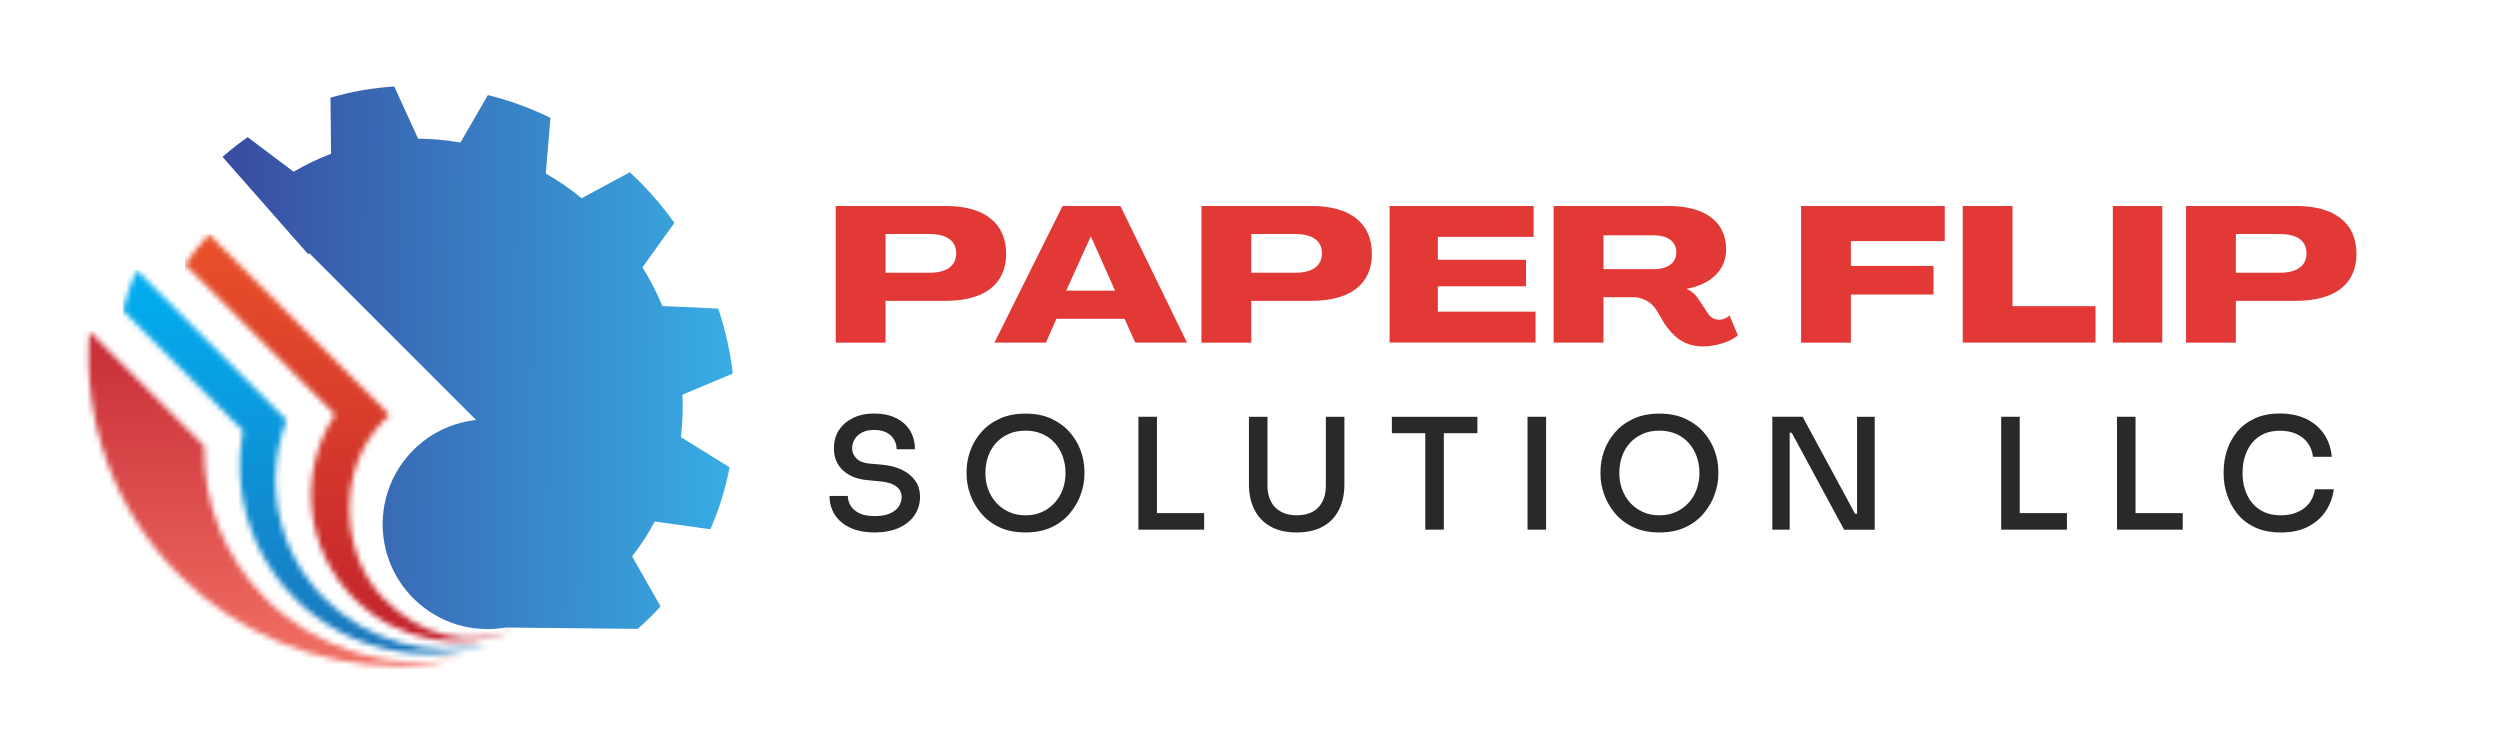 <svg xmlns="http://www.w3.org/2000/svg" width="446" height="134" viewBox="0 0 446 134" fill="none"><path d="M149.1 36.75H168.74C175.65 36.75 179.5 39.81 179.5 45.33C179.47 50.71 175.62 53.67 168.67 53.67H157.98V61.13H149.09V36.76L149.1 36.75ZM165.78 48.66C168.88 48.66 170.58 47.44 170.58 45.19C170.58 42.94 168.88 41.75 165.78 41.75H157.98V48.66H165.78Z" fill="#E23836"></path><path d="M189.57 36.75H199.88L211.76 61.12H202.53L200.62 56.87H188.47L186.6 61.12H177.41L189.56 36.75H189.57ZM198.93 51.86L194.64 42.23H194.57L190.21 51.86H198.92H198.93Z" fill="#E23836"></path><path d="M214.35 36.75H233.99C240.9 36.75 244.75 39.81 244.75 45.33C244.72 50.71 240.87 53.67 233.92 53.67H223.23V61.13H214.34V36.76L214.35 36.75ZM231.03 48.66C234.13 48.66 235.83 47.44 235.83 45.19C235.83 42.94 234.13 41.75 231.03 41.75H223.23V48.66H231.03Z" fill="#E23836"></path><path d="M247.9 36.75H273.6V42.26H256.51V46.34H272.24V51.07H256.51V55.6H273.94V61.11H247.9V36.74V36.75Z" fill="#E23836"></path><path d="M296.92 57.68L295.39 55.13C294.37 53.7 292.87 53.02 291.27 53.02H286.06V61.12H277.17V36.75H297.66C304.2 36.75 307.94 39.58 307.94 44.48C307.94 48.12 305.35 50.68 300.89 51.53V51.56C301.71 51.87 302.46 52.51 303.03 53.4L304.77 56.02C305.21 56.63 305.79 57.04 306.74 57.04C307.32 57.04 308.14 56.73 308.54 56.26L310.04 59.83C308.71 60.99 306.06 61.8 303.81 61.8C300.13 61.8 298.29 59.69 296.9 57.68H296.92ZM295.01 48.01C297.56 48.01 299.06 46.89 299.06 45.01C299.06 43.13 297.56 41.98 295.01 41.98H286.06V48.01H295.01Z" fill="#E23836"></path><path d="M321.32 36.75H346.95V43.01H330.2V47.44H344.94V52.55H330.2V61.13H321.31V36.76L321.32 36.75Z" fill="#E23836"></path><path d="M350.14 36.75H359.03V54.62H373.84V61.12H350.15V36.75H350.14Z" fill="#E23836"></path><path d="M376.93 36.75H385.75V61.12H376.93V36.75Z" fill="#E23836"></path><path d="M390 36.75H409.64C416.55 36.75 420.4 39.81 420.4 45.33C420.37 50.71 416.52 53.67 409.57 53.67H398.88V61.13H389.99V36.76L390 36.75ZM406.68 48.66C409.78 48.66 411.48 47.44 411.48 45.19C411.48 42.94 409.78 41.75 406.68 41.75H398.88V48.66H406.68Z" fill="#E23836"></path><path d="M156.08 94.99C154.35 94.99 152.88 94.71 151.68 94.15C150.48 93.59 149.56 92.82 148.93 91.829C148.3 90.85 147.99 89.73 147.99 88.48H151.25C151.25 89.049 151.41 89.609 151.72 90.159C152.03 90.71 152.54 91.169 153.24 91.529C153.94 91.889 154.89 92.07 156.08 92.07C157.17 92.07 158.06 91.909 158.77 91.6C159.48 91.29 160 90.87 160.34 90.359C160.68 89.85 160.85 89.279 160.85 88.65C160.85 87.879 160.52 87.249 159.86 86.76C159.2 86.269 158.2 85.969 156.88 85.859L154.87 85.669C153.01 85.519 151.53 84.95 150.43 83.95C149.33 82.95 148.77 81.629 148.77 79.99C148.77 78.74 149.07 77.65 149.67 76.73C150.27 75.809 151.11 75.09 152.19 74.559C153.27 74.04 154.53 73.769 155.97 73.769C157.41 73.769 158.72 74.029 159.8 74.559C160.88 75.079 161.73 75.82 162.32 76.769C162.91 77.719 163.22 78.84 163.22 80.15H159.96C159.96 79.559 159.82 79.01 159.53 78.48C159.24 77.95 158.81 77.529 158.22 77.2C157.63 76.87 156.88 76.7 155.96 76.7C155.04 76.7 154.35 76.859 153.77 77.169C153.19 77.48 152.75 77.889 152.46 78.379C152.17 78.879 152.02 79.409 152.02 79.98C152.02 80.659 152.28 81.26 152.79 81.79C153.3 82.309 154.1 82.62 155.16 82.71L157.15 82.879C158.57 82.99 159.79 83.29 160.83 83.779C161.87 84.269 162.68 84.919 163.26 85.73C163.84 86.54 164.13 87.51 164.13 88.65C164.13 89.9 163.79 90.999 163.12 91.96C162.45 92.919 161.51 93.659 160.31 94.189C159.1 94.719 157.69 94.99 156.07 94.99H156.08Z" fill="#2B2927"></path><path d="M182.95 94.989C181.13 94.989 179.56 94.669 178.25 94.039C176.93 93.409 175.84 92.559 174.98 91.519C174.12 90.469 173.48 89.349 173.06 88.139C172.65 86.939 172.44 85.779 172.44 84.679V84.069C172.44 82.859 172.66 81.639 173.09 80.429C173.52 79.219 174.17 78.109 175.05 77.109C175.92 76.109 177.02 75.299 178.33 74.699C179.64 74.089 181.19 73.789 182.95 73.789C184.71 73.789 186.25 74.089 187.56 74.699C188.87 75.309 189.96 76.109 190.84 77.109C191.72 78.109 192.38 79.219 192.81 80.429C193.24 81.639 193.46 82.859 193.46 84.069V84.679C193.46 85.779 193.25 86.939 192.83 88.139C192.41 89.349 191.77 90.469 190.91 91.519C190.05 92.569 188.96 93.409 187.64 94.039C186.32 94.669 184.75 94.989 182.95 94.989ZM182.95 91.929C184.05 91.929 185.05 91.729 185.93 91.319C186.81 90.919 187.57 90.359 188.19 89.659C188.81 88.959 189.29 88.159 189.61 87.259C189.93 86.359 190.09 85.399 190.09 84.389C190.09 83.319 189.92 82.329 189.59 81.419C189.26 80.509 188.78 79.709 188.17 79.019C187.55 78.329 186.8 77.789 185.92 77.409C185.04 77.019 184.04 76.829 182.94 76.829C181.84 76.829 180.84 77.019 179.96 77.409C179.08 77.799 178.32 78.329 177.7 79.019C177.07 79.709 176.6 80.509 176.28 81.419C175.96 82.329 175.8 83.319 175.8 84.389C175.8 85.459 175.96 86.359 176.28 87.259C176.6 88.159 177.08 88.959 177.7 89.659C178.32 90.359 179.08 90.909 179.96 91.319C180.84 91.729 181.84 91.929 182.94 91.929H182.95Z" fill="#2B2927"></path><path d="M203.09 94.49V74.35H206.4V94.49H203.09ZM205.85 94.49V91.54H214.82V94.49H205.85Z" fill="#2B2927"></path><path d="M231.34 94.989C229.48 94.989 227.92 94.639 226.66 93.929C225.4 93.219 224.44 92.219 223.79 90.939C223.14 89.649 222.81 88.149 222.81 86.439V74.359H226.12V86.719C226.12 87.749 226.32 88.659 226.73 89.449C227.13 90.239 227.72 90.849 228.5 91.279C229.27 91.709 230.22 91.929 231.34 91.929C232.46 91.929 233.4 91.719 234.17 91.299C234.93 90.879 235.52 90.269 235.92 89.479C236.32 88.689 236.53 87.769 236.53 86.719V74.359H239.84V86.439C239.84 88.149 239.52 89.649 238.87 90.939C238.23 92.229 237.27 93.229 236.01 93.929C234.75 94.639 233.19 94.989 231.33 94.989H231.34Z" fill="#2B2927"></path><path d="M248.31 77.279V74.359H263.57V77.279H248.31ZM254.27 94.489V76.719H257.58V94.489H254.27Z" fill="#2B2927"></path><path d="M272.51 94.49V74.35H275.82V94.49H272.51Z" fill="#2B2927"></path><path d="M296.04 94.989C294.22 94.989 292.65 94.669 291.34 94.039C290.02 93.409 288.93 92.559 288.07 91.519C287.21 90.469 286.57 89.349 286.15 88.139C285.74 86.939 285.53 85.779 285.53 84.679V84.069C285.53 82.859 285.75 81.639 286.18 80.429C286.61 79.219 287.26 78.109 288.14 77.109C289.01 76.109 290.11 75.299 291.42 74.699C292.73 74.089 294.28 73.789 296.04 73.789C297.8 73.789 299.34 74.089 300.65 74.699C301.96 75.309 303.05 76.109 303.93 77.109C304.81 78.109 305.47 79.219 305.9 80.429C306.33 81.639 306.55 82.859 306.55 84.069V84.679C306.55 85.779 306.34 86.939 305.92 88.139C305.5 89.349 304.86 90.469 304 91.519C303.14 92.569 302.05 93.409 300.73 94.039C299.41 94.669 297.84 94.989 296.04 94.989ZM296.04 91.929C297.14 91.929 298.14 91.729 299.02 91.319C299.9 90.919 300.66 90.359 301.28 89.659C301.9 88.959 302.38 88.159 302.7 87.259C303.02 86.359 303.18 85.399 303.18 84.389C303.18 83.319 303.01 82.329 302.68 81.419C302.35 80.509 301.87 79.709 301.26 79.019C300.64 78.329 299.89 77.789 299.01 77.409C298.13 77.019 297.13 76.829 296.03 76.829C294.93 76.829 293.93 77.019 293.05 77.409C292.17 77.799 291.41 78.329 290.79 79.019C290.16 79.709 289.69 80.509 289.37 81.419C289.05 82.329 288.89 83.319 288.89 84.389C288.89 85.459 289.05 86.359 289.37 87.259C289.69 88.159 290.17 88.959 290.79 89.659C291.41 90.359 292.17 90.909 293.05 91.319C293.93 91.729 294.93 91.929 296.03 91.929H296.04Z" fill="#2B2927"></path><path d="M316.18 94.49V74.35H321.59L330.94 91.65H331.85L331.3 92.15V74.36H334.45V94.5H328.99L319.64 77.2H318.73L319.28 76.7V94.49H316.19H316.18Z" fill="#2B2927"></path><path d="M357.01 94.49V74.35H360.32V94.49H357.01ZM359.77 94.49V91.54H368.74V94.49H359.77Z" fill="#2B2927"></path><path d="M377.67 94.49V74.35H380.98V94.49H377.67ZM380.43 94.49V91.54H389.4V94.49H380.43Z" fill="#2B2927"></path><path d="M406.89 94.99C405.05 94.99 403.48 94.669 402.19 94.04C400.9 93.409 399.84 92.57 399.04 91.529C398.24 90.49 397.65 89.37 397.27 88.159C396.89 86.96 396.7 85.79 396.7 84.669V84.059C396.7 82.829 396.89 81.6 397.28 80.389C397.67 79.18 398.26 78.07 399.06 77.079C399.86 76.09 400.9 75.29 402.18 74.68C403.46 74.07 404.97 73.769 406.72 73.769C408.47 73.769 410.11 74.09 411.44 74.74C412.76 75.379 413.82 76.279 414.6 77.43C415.38 78.579 415.85 79.939 415.99 81.499H412.65C412.5 80.469 412.16 79.609 411.62 78.919C411.08 78.23 410.39 77.71 409.55 77.359C408.71 77.01 407.77 76.84 406.72 76.84C405.67 76.84 404.67 77.029 403.84 77.419C403 77.809 402.31 78.34 401.76 79.019C401.21 79.7 400.79 80.499 400.5 81.409C400.21 82.32 400.07 83.32 400.07 84.4C400.07 85.48 400.21 86.4 400.5 87.309C400.79 88.219 401.21 89.019 401.78 89.719C402.35 90.419 403.06 90.96 403.92 91.35C404.77 91.74 405.76 91.93 406.89 91.93C408.51 91.93 409.87 91.529 410.97 90.73C412.07 89.93 412.74 88.779 412.98 87.29H416.35C416.17 88.71 415.69 89.999 414.92 91.169C414.15 92.34 413.09 93.269 411.75 93.96C410.41 94.65 408.79 94.999 406.89 94.999V94.99Z" fill="#2B2927"></path><path d="M121.71 70.42L130.73 66.64C130.28 62.74 129.41 58.85 128.13 55.05L118.17 54.6C117.19 52.23 116 49.92 114.62 47.69L120.31 39.76C119.15 38.14 117.91 36.56 116.57 35.04C115.23 33.51 113.82 32.08 112.36 30.73L103.77 35.36C101.73 33.7 99.59 32.23 97.37 30.96L98.2 21.02C94.59 19.26 90.85 17.91 87.04 16.96L82.14 25.43C79.64 24.99 77.11 24.76 74.59 24.74L70.34 15.43C66.48 15.67 62.67 16.34 58.96 17.42L59.06 27.44C56.76 28.3 54.53 29.37 52.38 30.64L44.19 24.47C42.64 25.55 41.14 26.72 39.7 27.99L51.94 41.9L51.54 41.54L52.23 42.23L54.98 45.35C55.05 45.29 55.12 45.24 55.19 45.18L84.93 74.92C82.4 75.2 79.92 75.99 77.65 77.29C76.66 77.86 75.71 78.52 74.82 79.29C74.45 79.6 74.09 79.94 73.75 80.28C72.43 81.6 71.35 83.06 70.51 84.62C69.25 86.96 68.52 89.51 68.32 92.09C67.92 97.34 69.73 102.73 73.75 106.75C78.23 111.23 84.43 112.97 90.24 111.95L113.78 112.19C115.23 110.92 116.58 109.58 117.84 108.18L112.77 99.26C114.31 97.29 115.66 95.22 116.8 93.04L126.73 94.42C128.28 90.88 129.43 87.18 130.16 83.38L121.47 77.98C121.77 75.48 121.87 72.94 121.75 70.4L121.71 70.42Z" fill="url(#paint0_linear_8_217)"></path><mask id="mask0_8_217" style="mask-type:luminance" maskUnits="userSpaceOnUse" x="33" y="41" width="59" height="74"><path d="M33.01 47.191C34.28 45.311 35.7 43.511 37.27 41.801L69.52 74.051C69.16 74.371 68.8 74.701 68.45 75.051C59.69 83.821 60.92 99.261 68.45 106.791C75.15 113.491 83.05 115.481 92 112.341C82.45 116.431 70.97 114.581 63.17 106.791C54.39 98.011 53.01 84.271 59.77 73.961C50.85 65.041 41.93 56.121 33.01 47.201" fill="white"></path></mask><g mask="url(#mask0_8_217)"><path d="M92 41.791H33.01V116.421H92V41.791Z" fill="url(#paint1_linear_8_217)"></path></g><mask id="mask1_8_217" style="mask-type:luminance" maskUnits="userSpaceOnUse" x="21" y="48" width="67" height="69"><path d="M21.91 55.4C22.54 52.95 23.35 50.53 24.35 48.18L51.12 74.95C47.04 85.63 49.3 98.18 57.91 106.79C65.44 114.32 76.87 117.65 87.2 114.86C75.47 118.83 61.98 116.14 52.63 106.79C46.84 101 43.6 93.63 42.92 86.07C42.64 82.99 42.78 79.89 43.35 76.84C36.2 69.69 29.06 62.55 21.91 55.4Z" fill="white"></path></mask><g mask="url(#mask1_8_217)"><path d="M87.2 48.18H21.91V118.82H87.2V48.18Z" fill="url(#paint2_linear_8_217)"></path></g><mask id="mask2_8_217" style="mask-type:luminance" maskUnits="userSpaceOnUse" x="15" y="59" width="86" height="60"><path d="M98.87 108.039C99.15 107.779 99.44 107.519 99.71 107.249C99.43 107.519 99.15 107.779 98.87 108.039ZM15.97 59.109L30.25 73.389L36.42 79.559C36.21 89.389 39.86 99.279 47.35 106.779C56.37 115.799 69.8 120.039 82.32 117.269C78.66 118.299 74.89 118.819 71.11 118.819C56.49 118.879 42.31 112.939 31.99 102.619C20.07 90.699 14.73 74.699 15.96 59.119L15.97 59.109ZM99.97 106.989C99.97 106.989 99.99 106.969 100.01 106.959C100 106.969 99.99 106.979 99.97 106.989Z" fill="white"></path></mask><g mask="url(#mask2_8_217)"><path d="M100.01 59.109H14.74V120.039H100.01V59.109Z" fill="url(#paint3_linear_8_217)"></path></g><defs><linearGradient id="paint0_linear_8_217" x1="33.16" y1="63.59" x2="146.62" y2="64.19" gradientUnits="userSpaceOnUse"><stop stop-color="#39449C"></stop><stop offset="1" stop-color="#38BEEF"></stop></linearGradient><linearGradient id="paint1_linear_8_217" x1="68.476" y1="122.538" x2="68.476" y2="26.727" gradientUnits="userSpaceOnUse"><stop stop-color="#BE1E2D"></stop><stop offset="1" stop-color="#F15A29"></stop></linearGradient><linearGradient id="paint2_linear_8_217" x1="49.691" y1="118.211" x2="49.691" y2="49.742" gradientUnits="userSpaceOnUse"><stop stop-color="#1C75BC"></stop><stop offset="1" stop-color="#00AEEF"></stop></linearGradient><linearGradient id="paint3_linear_8_217" x1="51.651" y1="122.073" x2="51.651" y2="45.411" gradientUnits="userSpaceOnUse"><stop stop-color="#F37265"></stop><stop offset="1" stop-color="#BE1E2D"></stop></linearGradient></defs></svg>